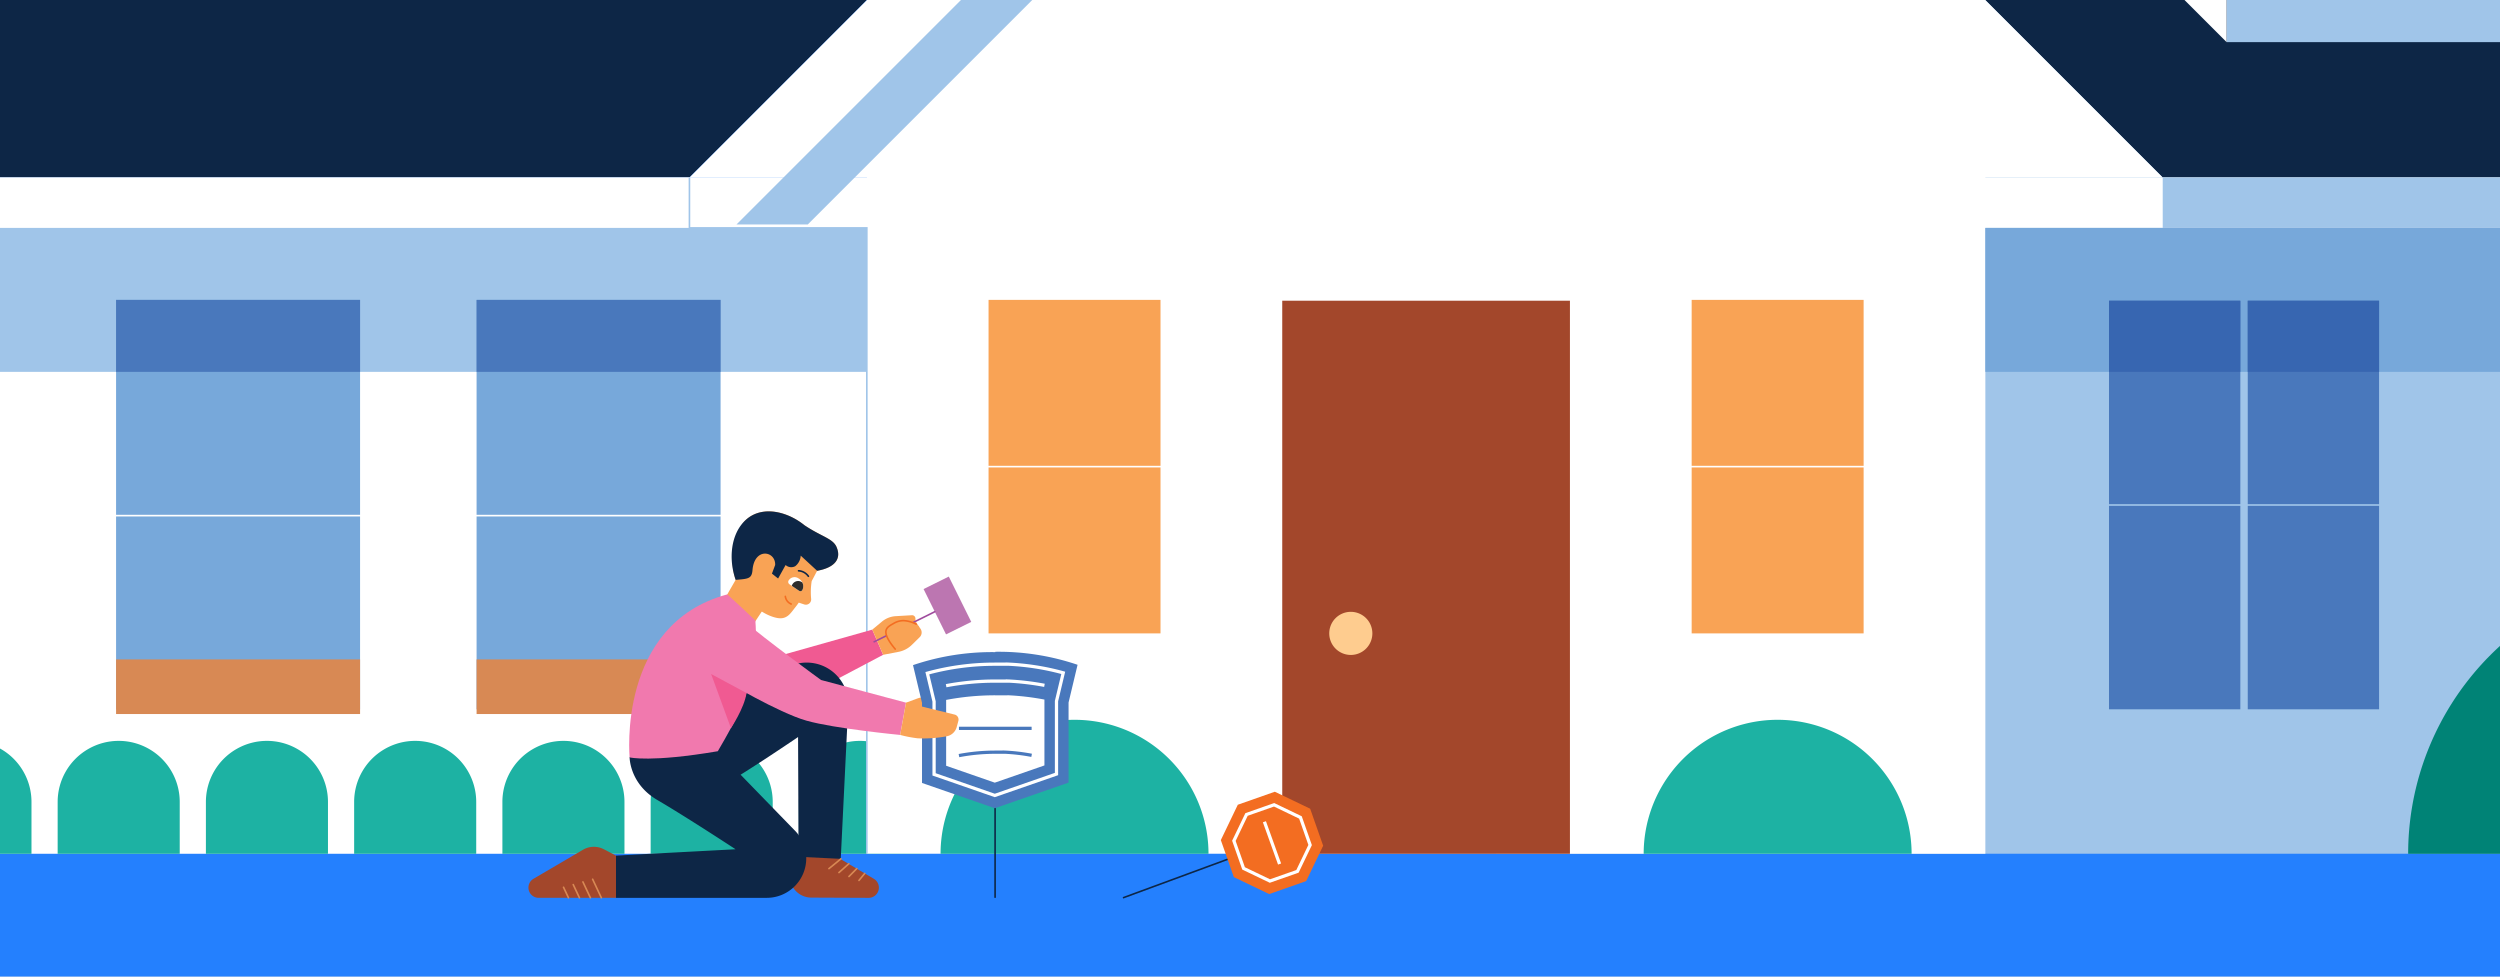 <svg xmlns="http://www.w3.org/2000/svg" xmlns:xlink="http://www.w3.org/1999/xlink" width="1536" height="600" viewBox="0 0 1536 600">
  <rect x="0" y="0" width="1536" height="600" fill="#333333" stroke="none"/>
  <defs>
    <clipPath id="clip-path">
      <rect id="Rectangle_3054" data-name="Rectangle 3054" width="3560" height="1706" transform="translate(-0.653 -0.233)"/>
    </clipPath>
    <clipPath id="clip-path-2">
      <rect id="Rectangle_3929" data-name="Rectangle 3929" width="3560" height="1706" transform="translate(-0.487 0.278)" fill="none"/>
    </clipPath>
    <clipPath id="clip-changing-homeowners-insurance_hero-block-image">
      <rect width="1536" height="600"/>
    </clipPath>
  </defs>
  <g id="changing-homeowners-insurance_hero-block-image" clip-path="url(#clip-changing-homeowners-insurance_hero-block-image)">
    <rect width="1536" height="600" fill="#fff"/>
    <g id="hero_switching-home-ins" transform="translate(-1951.347 -993.767)" clip-path="url(#clip-path)">
      <rect id="Rectangle_3053" data-name="Rectangle 3053" width="3560" height="1706" transform="translate(-0.653 -0.233)" fill="#fff"/>
      <g id="Group_7176" data-name="Group 7176" transform="translate(-0.166 -0.511)">
        <g id="Group_6767" data-name="Group 6767" transform="translate(0 0)">
          <g id="Group_6766" data-name="Group 6766" clip-path="url(#clip-path-2)">
            <rect id="Rectangle_3906" data-name="Rectangle 3906" width="3558.759" height="1705.28" transform="translate(0.212 0.605)" fill="#2480fe"/>
            <g id="Group_6765" data-name="Group 6765">
              <g id="Group_6764" data-name="Group 6764" clip-path="url(#clip-path-2)">
                <path id="Path_10743" data-name="Path 10743" d="M735.555,636.339l319.372-319.372h557.031l-319.37,319.369Z" transform="translate(1082.523 466.997)" fill="#0d2646"/>
                <path id="Path_10744" data-name="Path 10744" d="M1914.645,715.651l.086-107.808-344.778-344.78L1117.365,715.651h108.99v415.5h688.29Z" transform="translate(1644.325 387.681)" fill="#a0c5e9"/>
                <path id="Path_10745" data-name="Path 10745" d="M1596.66,715.654,1144.071,263.063H1530.65l344.786,344.78V715.654Z" transform="translate(1683.621 387.681)" fill="#0d2646"/>
                <rect id="Rectangle_3907" data-name="Rectangle 3907" width="1740.979" height="30.962" transform="translate(1818.078 1103.335)" fill="#fff"/>
                <rect id="Rectangle_3908" data-name="Rectangle 3908" width="550.734" height="415.5" transform="translate(1933.357 1103.335)" fill="#fff"/>
                <path id="Path_10746" data-name="Path 10746" d="M842.025,655.612V623.748a37.5,37.5,0,0,0-75,0v31.864Z" transform="translate(1128.831 863.224)" fill="#1db2a3"/>
                <path id="Path_10747" data-name="Path 10747" d="M878.88,655.612V623.749a37.5,37.5,0,0,0-75,0v31.864Z" transform="translate(1183.057 863.223)" fill="#1db2a3"/>
                <path id="Path_10748" data-name="Path 10748" d="M915.733,655.612V623.748a37.5,37.5,0,0,0-75,0v31.864Z" transform="translate(1237.287 863.224)" fill="#1db2a3"/>
                <path id="Path_10749" data-name="Path 10749" d="M952.586,655.612V623.748a37.5,37.5,0,0,0-75,0v31.864Z" transform="translate(1291.514 863.224)" fill="#1db2a3"/>
                <path id="Path_10750" data-name="Path 10750" d="M989.442,655.612V623.748a37.5,37.5,0,0,0-75,0v31.864Z" transform="translate(1345.743 863.224)" fill="#1db2a3"/>
                <path id="Path_10751" data-name="Path 10751" d="M1026.3,655.612V623.748a37.5,37.5,0,0,0-75,0v31.864Z" transform="translate(1399.971 863.224)" fill="#1db2a3"/>
                <path id="Path_10752" data-name="Path 10752" d="M1063.151,655.612V623.748a37.5,37.5,0,0,0-75,0v31.864Z" transform="translate(1454.202 863.224)" fill="#1db2a3"/>
                <path id="Path_10753" data-name="Path 10753" d="M1866.116,715.651,1413.535,263.063,960.944,715.651h108.99v415.5h687.215v-415.5Z" transform="translate(1414.164 387.681)" fill="#fff"/>
                <path id="Path_10754" data-name="Path 10754" d="M1070.431,861.695h-1V477.657H960.441V446.192h1v30.465h108.99Z" transform="translate(1414.16 657.141)" fill="#a0c5e9"/>
                <rect id="Rectangle_3909" data-name="Rectangle 3909" width="278.769" height="30.962" transform="translate(3280.288 1103.335)" fill="#a0c5e9"/>
                <rect id="Rectangle_3910" data-name="Rectangle 3910" width="387.751" height="88.452" transform="translate(3171.306 1134.3)" fill="#77a8da"/>
                <rect id="Rectangle_3911" data-name="Rectangle 3911" width="80.689" height="251.042" transform="translate(3247.285 1179.032)" fill="#4978bc"/>
                <rect id="Rectangle_3912" data-name="Rectangle 3912" width="80.689" height="43.717" transform="translate(3247.285 1179.035)" fill="#3766b1"/>
                <rect id="Rectangle_3913" data-name="Rectangle 3913" width="80.689" height="251.042" transform="translate(3332.529 1179.032)" fill="#4978bc"/>
                <rect id="Rectangle_3914" data-name="Rectangle 3914" width="80.689" height="43.717" transform="translate(3332.529 1179.035)" fill="#3766b1"/>
                <path id="Line_13" data-name="Line 13" d="M185.208.5H0v-1H185.208Z" transform="translate(3239.858 1304.553)" fill="#a0c5e9"/>
                <rect id="Rectangle_3915" data-name="Rectangle 3915" width="105.651" height="204.91" transform="translate(2558.881 1178.523)" fill="#f9a355"/>
                <rect id="Rectangle_3916" data-name="Rectangle 3916" width="105.653" height="204.91" transform="translate(2990.868 1178.523)" fill="#f9a355"/>
                <path id="Line_14" data-name="Line 14" d="M565.4.5H0v-1H565.4Z" transform="translate(2545.001 1280.979)" fill="#fff"/>
                <rect id="Rectangle_3917" data-name="Rectangle 3917" width="176.758" height="339.803" transform="translate(2739.322 1179.032)" fill="#a3472b"/>
                <path id="Path_10755" data-name="Path 10755" d="M1146.489,567.413a13.244,13.244,0,1,1-13.243-13.244,13.244,13.244,0,0,1,13.243,13.244" transform="translate(1648.203 816.02)" fill="#fecc8f"/>
                <rect id="Rectangle_3918" data-name="Rectangle 3918" width="550.734" height="88.452" transform="translate(1933.357 1134.3)" fill="#a0c5e9"/>
                <rect id="Rectangle_3919" data-name="Rectangle 3919" width="149.909" height="251.551" transform="translate(2244.325 1178.523)" fill="#77a8da"/>
                <rect id="Rectangle_3920" data-name="Rectangle 3920" width="149.909" height="44.229" transform="translate(2244.325 1178.523)" fill="#4978bc"/>
                <rect id="Rectangle_3921" data-name="Rectangle 3921" width="149.911" height="251.551" transform="translate(2022.83 1178.523)" fill="#77a8da"/>
                <path id="Line_15" data-name="Line 15" d="M392.264.5H0v-1H392.264Z" transform="translate(2012.593 1311.088)" fill="#fff"/>
                <rect id="Rectangle_3922" data-name="Rectangle 3922" width="149.911" height="44.229" transform="translate(2022.83 1178.523)" fill="#4978bc"/>
                <path id="Path_10756" data-name="Path 10756" d="M1512.563,393.673l-84.742-83.5-84.74,83.5v169.48h169.483Z" transform="translate(1976.448 456.997)" fill="#a0c5e9"/>
                <path id="Path_10757" data-name="Path 10757" d="M1443.975,513.428,1274.512,343.965h169.463Z" transform="translate(1875.555 506.722)" fill="#fff"/>
                <path id="Path_10758" data-name="Path 10758" d="M1404.339,310.171H1377.4l84.657,83.5h26.938Z" transform="translate(2026.946 456.997)" fill="#77a8da"/>
                <path id="Path_10759" data-name="Path 10759" d="M1388.3,323.876V300.857l84.658,83.5v23.021Z" transform="translate(2042.985 443.292)" fill="#a0c5e9"/>
                <path id="Path_10760" data-name="Path 10760" d="M1438.708,323.935V300.817l-84.666,83.492v23.118Z" transform="translate(1992.577 443.233)" fill="#a0c5e9"/>
                <path id="Path_10761" data-name="Path 10761" d="M1266.251,384.811h216.991l84.626-83.974h-216.99Z" transform="translate(1863.399 443.262)" fill="#0d2646"/>
                <path id="Path_10762" data-name="Path 10762" d="M1286.662,357.427h196.584V334.816H1266.255Z" transform="translate(1863.405 493.26)" fill="#fff"/>
                <rect id="Rectangle_3923" data-name="Rectangle 3923" width="82.84" height="117.163" transform="translate(3362.932 865.911)" fill="#4978bc"/>
                <path id="Line_16" data-name="Line 16" d="M104.8.5H0v-1H104.8Z" transform="translate(3351.952 924.491)" fill="#a0c5e9"/>
                <rect id="Rectangle_3924" data-name="Rectangle 3924" width="149.909" height="33.554" transform="translate(2244.328 1399.424)" fill="#d88954"/>
                <rect id="Rectangle_3925" data-name="Rectangle 3925" width="149.911" height="33.554" transform="translate(2022.832 1399.424)" fill="#d88954"/>
                <path id="Path_10763" data-name="Path 10763" d="M1396.5,286.367,972.628,710.238h43.816L1417.582,309.1Z" transform="translate(1431.357 421.971)" fill="#a0c5e9"/>
                <path id="Path_10764" data-name="Path 10764" d="M1187.994,663.321H1023.372a82.311,82.311,0,0,1,164.622,0" transform="translate(1506.023 855.515)" fill="#1db2a3"/>
                <path id="Path_10765" data-name="Path 10765" d="M1362.785,663.32H1198.166a82.309,82.309,0,1,1,164.619,0" transform="translate(1763.218 855.515)" fill="#1db2a3"/>
                <path id="Path_10766" data-name="Path 10766" d="M1516.106,546.818a172.772,172.772,0,0,0-127.888,166.821h127.888Z" transform="translate(2042.865 805.204)" fill="#008376"/>
                <path id="Line_17" data-name="Line 17" d="M.173,34.214l-.346-.938L91.4-.469l.346.938Z" transform="translate(2641.453 1512.163)" fill="#0d2646"/>
                <path id="Path_10767" data-name="Path 10767" d="M1039.084,558.589l-54.9,15.478,24.566,19.524,37-19.524Z" transform="translate(1448.365 822.524)" fill="#f05a92"/>
                <path id="Path_10768" data-name="Path 10768" d="M1006.4,563.857l5.931-4.923a14.562,14.562,0,0,1,8.455-3.341l9.945-.581a2.064,2.064,0,0,1,2.184,2.059v1.69l3.119,4.607a4.034,4.034,0,0,1-.515,5.143l-4.831,4.735a15.879,15.879,0,0,1-8.1,4.251l-9.515,1.839Z" transform="translate(1481.049 817.256)" fill="#f9a355"/>
                <path id="Path_10769" data-name="Path 10769" d="M1014.785,578.785l6.828-2.518a14.556,14.556,0,0,1,8.744-.418l11.152,2.936-15.061,8.843Z" transform="translate(1493.387 847.214)" fill="#f9a355"/>
                <path id="Line_18" data-name="Line 18" d="M.5,139.272h-1V0h1Z" transform="translate(2562.897 1406.638)" fill="#0d2646"/>
                <path id="Path_10770" data-name="Path 10770" d="M1155.918,632.063l-7.983-22.737-21.721-10.432-22.737,7.985L1093.048,628.6l7.982,22.737,21.719,10.429,22.737-7.983Z" transform="translate(1608.545 881.83)" fill="#f36d21"/>
                <path id="Path_10771" data-name="Path 10771" d="M1121.061,601.058l16.929,8.129,6.225,17.723-8.134,16.927-.391.137-17.33,6.086-16.925-8.129-6.225-17.721.179-.373,7.951-16.556Zm15.317,9.573-15.436-7.411-16.155,5.674-7.414,15.436,5.676,16.158,15.431,7.411,16.158-5.674,7.416-15.433Z" transform="translate(1613.318 886.604)" fill="#fff"/>
                <path id="Path_10772" data-name="Path 10772" d="M984.9,633.059l4.434,7.167a13.244,13.244,0,0,0,11.2,6.27l35.225.151a6.287,6.287,0,0,0,3.233-11.7l-40.865-24.205Z" transform="translate(1449.414 899.268)" fill="#a3472b"/>
                <path id="Path_10773" data-name="Path 10773" d="M951.05,594.859s-.2,16.329,17.1,26.42,48,30.218,48,30.218l-73.463,3.9v25.95h92.612a24.279,24.279,0,0,0,17.411-41.2l-51.458-52.985Z" transform="translate(1387.294 864.565)" fill="#0d2646"/>
                <path id="Path_10774" data-name="Path 10774" d="M969.745,643.261s7.661,9.045,25.036-.89c16.077-9.186,46.389-29.837,46.389-29.837l.306,73.564,25.918,1.268,4.582-93.822a25.515,25.515,0,0,0-38.169-23.382l-82.029,46.994Z" transform="translate(1400.677 834.584)" fill="#0d2646"/>
                <path id="Path_10775" data-name="Path 10775" d="M1035.548,551.072c-2.273-5.271-9.307-6.379-19.655-13.326a41.375,41.375,0,0,0-3.979-2.85c-.042-.035-.087-.062-.129-.1v.015c-10.133-6.342-23.231-8.427-32.069-.311-4.2,3.855-11.532,21.548-6.154,36.762,4.632,13.1,17.387,22.139,25.908,23.479,5.746.9,7.874-3.037,10.7-6.559.707-.88,1.434-1.871,2.168-2.931l3.337,1.109a3.255,3.255,0,0,0,4.278-3.262,44.164,44.164,0,0,1,.324-11.082c.941-1.73,2.61-4.9,3.346-6.329,9.184-1.567,15.528-6.272,11.93-14.611" transform="translate(1429.938 779.281)" fill="#f9a355"/>
                <path id="Path_10776" data-name="Path 10776" d="M1035.884,551.072c-2.274-5.271-9.307-6.379-19.655-13.326a41.378,41.378,0,0,0-3.979-2.85c-.042-.035-.087-.062-.129-.1v.015c-10.133-6.342-23.232-8.427-32.069-.311-9.169,8.4-10.674,23.869-6.154,36.762,7.77-.613,9.908-.707,10.345-5.966,1.189-14.241,14.314-11.786,13.924-3.159l-1.977,5.289,3.789,3.013,4.612-8.3a5.131,5.131,0,0,0,5.932.719,8.914,8.914,0,0,0,3.348-6.477l10.077,9.3c9.184-1.567,15.528-6.272,11.93-14.611" transform="translate(1429.602 779.281)" fill="#0d2646"/>
                <path id="Path_10777" data-name="Path 10777" d="M988.368,555.522a.5.5,0,0,1-.19-.038,6.38,6.38,0,0,1-3.894-5.1.5.5,0,0,1,.992-.125,5.378,5.378,0,0,0,3.283,4.3.5.5,0,0,1-.191.962Z" transform="translate(1449.237 810.366)" fill="#f36d21"/>
                <path id="Path_10778" data-name="Path 10778" d="M991.993,553.81c1.31.892,2.316.138,2.647-1.849a5.6,5.6,0,0,0-2.773-5.613,4.234,4.234,0,0,0-5.882.917,1.748,1.748,0,0,0,.383,2.718l5.625,3.831" transform="translate(1450.297 803.335)" fill="#fff"/>
                <path id="Path_10779" data-name="Path 10779" d="M993.335,550.548a5,5,0,0,0-.494-3.129,3.915,3.915,0,0,0-.89-.559,4.085,4.085,0,0,0-5.39,2.078,3.908,3.908,0,0,0-.17.527L990.7,552.4c1.31.892,2.313.138,2.647-1.849" transform="translate(1451.606 804.749)" fill="#2d2d2d"/>
                <path id="Path_10780" data-name="Path 10780" d="M994.109,547.845a.5.5,0,0,1-.409-.211,7.519,7.519,0,0,0-5.66-3.173.5.5,0,1,1,.067-1,8.515,8.515,0,0,1,6.41,3.593.5.5,0,0,1-.408.789Z" transform="translate(1454.083 801.002)" fill="#0d2646"/>
                <path id="Path_10781" data-name="Path 10781" d="M977.53,546.221l-8.564,14.853,18.612,13.692,9.057-13.692Z" transform="translate(1425.968 804.326)" fill="#f9a355"/>
                <path id="Path_10782" data-name="Path 10782" d="M1006.235,549.837c-67.85,18.244-60,100.142-60,100.142s12.827,3.24,54.188-3.784c10.988-19.042,25.935-42.627,23.068-80.321-10.229-9.762-17.255-16.045-17.255-16.045" transform="translate(1392.112 809.636)" fill="#f179ae"/>
                <path id="Path_10783" data-name="Path 10783" d="M974.707,617.988l-7.466-3.9a13.237,13.237,0,0,0-12.827.314l-30.386,17.821a6.287,6.287,0,0,0,3.181,11.712h47.5Z" transform="translate(1355.271 901.972)" fill="#a3472b"/>
                <path id="Line_19" data-name="Line 19" d="M5.361,11.921a.5.5,0,0,1-.453-.288L-.453.212a.5.5,0,0,1,.24-.665.5.5,0,0,1,.665.24l5.361,11.42a.5.5,0,0,1-.452.713Z" transform="translate(2315.629 1534.487)" fill="#d88954"/>
                <path id="Line_20" data-name="Line 20" d="M4.59,10.277a.5.5,0,0,1-.453-.288L-.453.212a.5.5,0,0,1,.24-.665.5.5,0,0,1,.665.24L5.042,9.564a.5.5,0,0,1-.452.713Z" transform="translate(2309.668 1536.13)" fill="#d88954"/>
                <path id="Line_21" data-name="Line 21" d="M3.819,8.634a.5.5,0,0,1-.453-.288L-.453.212a.5.5,0,0,1,.24-.665.5.5,0,0,1,.665.24L4.271,7.921a.5.5,0,0,1-.452.713Z" transform="translate(2303.709 1537.774)" fill="#d88954"/>
                <path id="Line_22" data-name="Line 22" d="M3.045,6.99A.5.5,0,0,1,2.592,6.7L-.453.212a.5.5,0,0,1,.24-.665.5.5,0,0,1,.665.24L3.5,6.278a.5.5,0,0,1-.452.712Z" transform="translate(2297.751 1539.417)" fill="#d88954"/>
                <path id="Line_23" data-name="Line 23" d="M0,6.508a.5.5,0,0,1-.388-.184.5.5,0,0,1,.071-.7L7.041-.387a.5.5,0,0,1,.7.071.5.5,0,0,1-.071.7L.316,6.4A.5.5,0,0,1,0,6.508Z" transform="translate(2460.822 1521.949)" fill="#d88954"/>
                <path id="Line_24" data-name="Line 24" d="M0,5.945a.5.5,0,0,1-.373-.167.5.5,0,0,1,.039-.706L5.749-.373a.5.5,0,0,1,.706.039.5.5,0,0,1-.039.706L.333,5.817A.5.5,0,0,1,0,5.945Z" transform="translate(2466.971 1524.932)" fill="#d88954"/>
                <path id="Line_25" data-name="Line 25" d="M0,5.384A.5.5,0,0,1-.351,5.24a.5.5,0,0,1-.005-.707L4.453-.351A.5.5,0,0,1,5.16-.356a.5.5,0,0,1,.005.707L.356,5.234A.5.5,0,0,1,0,5.384Z" transform="translate(2473.12 1527.915)" fill="#d88954"/>
                <path id="Line_26" data-name="Line 26" d="M0,4.82a.5.5,0,0,1-.316-.113A.5.5,0,0,1-.387,4L3.15-.317a.5.5,0,0,1,.7-.07.5.5,0,0,1,.07.7L.387,4.637A.5.5,0,0,1,0,4.82Z" transform="translate(2479.274 1530.898)" fill="#d88954"/>
                <path id="Path_10784" data-name="Path 10784" d="M1067.073,564.108v.21a151.065,151.065,0,0,0-50.55,7.985l5.528,23.187V644.7l45.022,15.637v-.212l45.019-15.637V595.278l5.531-23.184a151.066,151.066,0,0,0-50.55-7.985" transform="translate(1495.945 830.625)" fill="#4978bc"/>
                <path id="Path_10785" data-name="Path 10785" d="M1061.526,648.917l-.328-.114-37.973-13.186v-45.4l-4.337-18.179.934-.255a157.788,157.788,0,0,1,41.557-5.572h6.868v-.087l1.041.043a154.57,154.57,0,0,1,34.559,5.391l.932.256-4.339,18.19v45.4Zm-36.3-14.723,36.3,12.606,36.914-12.818V589.771l.027-.114,3.917-16.421a152.594,152.594,0,0,0-32.16-5.022h-8.846a155.8,155.8,0,0,0-40.1,5.249l3.942,16.522Z" transform="translate(1501.186 835.149)" fill="#fff"/>
                <path id="Path_10786" data-name="Path 10786" d="M1024.94,575.23l-.373-1.965a163.224,163.224,0,0,1,30.343-2.852h6.466v-.092l1.044.046a162.167,162.167,0,0,1,22.934,2.668l-.372,1.965a160.213,160.213,0,0,0-21.646-2.587h-8.426A161.208,161.208,0,0,0,1024.94,575.23Z" transform="translate(1508.056 841.324)" fill="#fff"/>
                <path id="Path_10787" data-name="Path 10787" d="M1062.376,574.9v.047h-7.414a161.806,161.806,0,0,0-30.208,2.835l.015.062v40.4l29.887,10.38,30.5-10.59v-40.4l.015-.064a160.266,160.266,0,0,0-22.792-2.666" transform="translate(1508.056 846.524)" fill="#fff"/>
                <path id="Path_10788" data-name="Path 10788" d="M1028.13,592.159l-.373-1.965a120.871,120.871,0,0,1,22.475-2.113h4.512V588l1.044.046a119.766,119.766,0,0,1,16.985,1.976l-.373,1.965a117.785,117.785,0,0,0-16-1.91h-6.171A118.853,118.853,0,0,0,1028.13,592.159Z" transform="translate(1512.75 867.342)" fill="#4978bc"/>
                <path id="Line_27" data-name="Line 27" d="M44.644,1H0V-1H44.644Z" transform="translate(2540.694 1441.776)" fill="#4978bc"/>
                <path id="Path_10789" data-name="Path 10789" d="M981.253,556.353c12.164,10.763,47.5,36.473,47.5,36.473l52.229,13.936-3.606,19.828s-40.235-3.843-57.6-8.784S969.8,593.34,969.8,593.34Z" transform="translate(1427.192 819.234)" fill="#f179ae"/>
                <path id="Path_10790" data-name="Path 10790" d="M1016.931,576.751l29.86,7.31a3.158,3.158,0,0,1,2.3,3.893l-1.023,3.789a7.845,7.845,0,0,1-6.369,5.7,76.307,76.307,0,0,1-17.547,1.208,73.541,73.541,0,0,1-10.827-2.079Z" transform="translate(1491.241 849.248)" fill="#f9a355"/>
                <rect id="Rectangle_3927" data-name="Rectangle 3927" width="17.293" height="31.081" transform="translate(2518.958 1356.196) rotate(-26.36)" fill="#bc76b1"/>
                <path id="Line_28" data-name="Line 28" d="M0,18.964a.5.5,0,0,1-.448-.278.5.5,0,0,1,.226-.67L37.047-.448a.5.5,0,0,1,.67.226.5.5,0,0,1-.226.67L.222,18.912A.5.5,0,0,1,0,18.964Z" transform="translate(2488.586 1370.12)" fill="#9f4b9d"/>
                <path id="Path_10791" data-name="Path 10791" d="M1030.706,559.894a14.1,14.1,0,0,0-10.4-3.334l-10.874,6.159,6.6,10.924Z" transform="translate(1485.511 819.459)" fill="#f9a355"/>
                <path id="Path_10792" data-name="Path 10792" d="M1015.531,574.367a.5.5,0,0,1-.384-.179c-4.439-5.306-6.28-9.017-5.795-11.678.421-2.308,2.47-3.462,4.452-4.578l.392-.221a12.361,12.361,0,0,1,6.316-1.858h.106a19.426,19.426,0,0,1,8.034,2.25.5.5,0,0,1-.428.9,18.5,18.5,0,0,0-7.615-2.154,11.352,11.352,0,0,0-5.92,1.727l-.4.223c-1.862,1.049-3.622,2.04-3.959,3.886-.423,2.314,1.4,5.865,5.578,10.856a.5.5,0,0,1-.383.821Z" transform="translate(1486.018 819.235)" fill="#f36d21"/>
                <path id="Path_10793" data-name="Path 10793" d="M988.08,581.322l-21.748-11.7L978.5,602.89s8.2-12.184,9.587-21.568" transform="translate(1422.092 838.763)" fill="#f05a92"/>
                <path id="Line_29" data-name="Line 29" d="M8.376,26.317-.941.338.941-.338l9.317,25.98Z" transform="translate(2728.368 1499.16)" fill="#fff"/>
              </g>
            </g>
          </g>
        </g>
      </g>
    </g>
  </g>
</svg>
